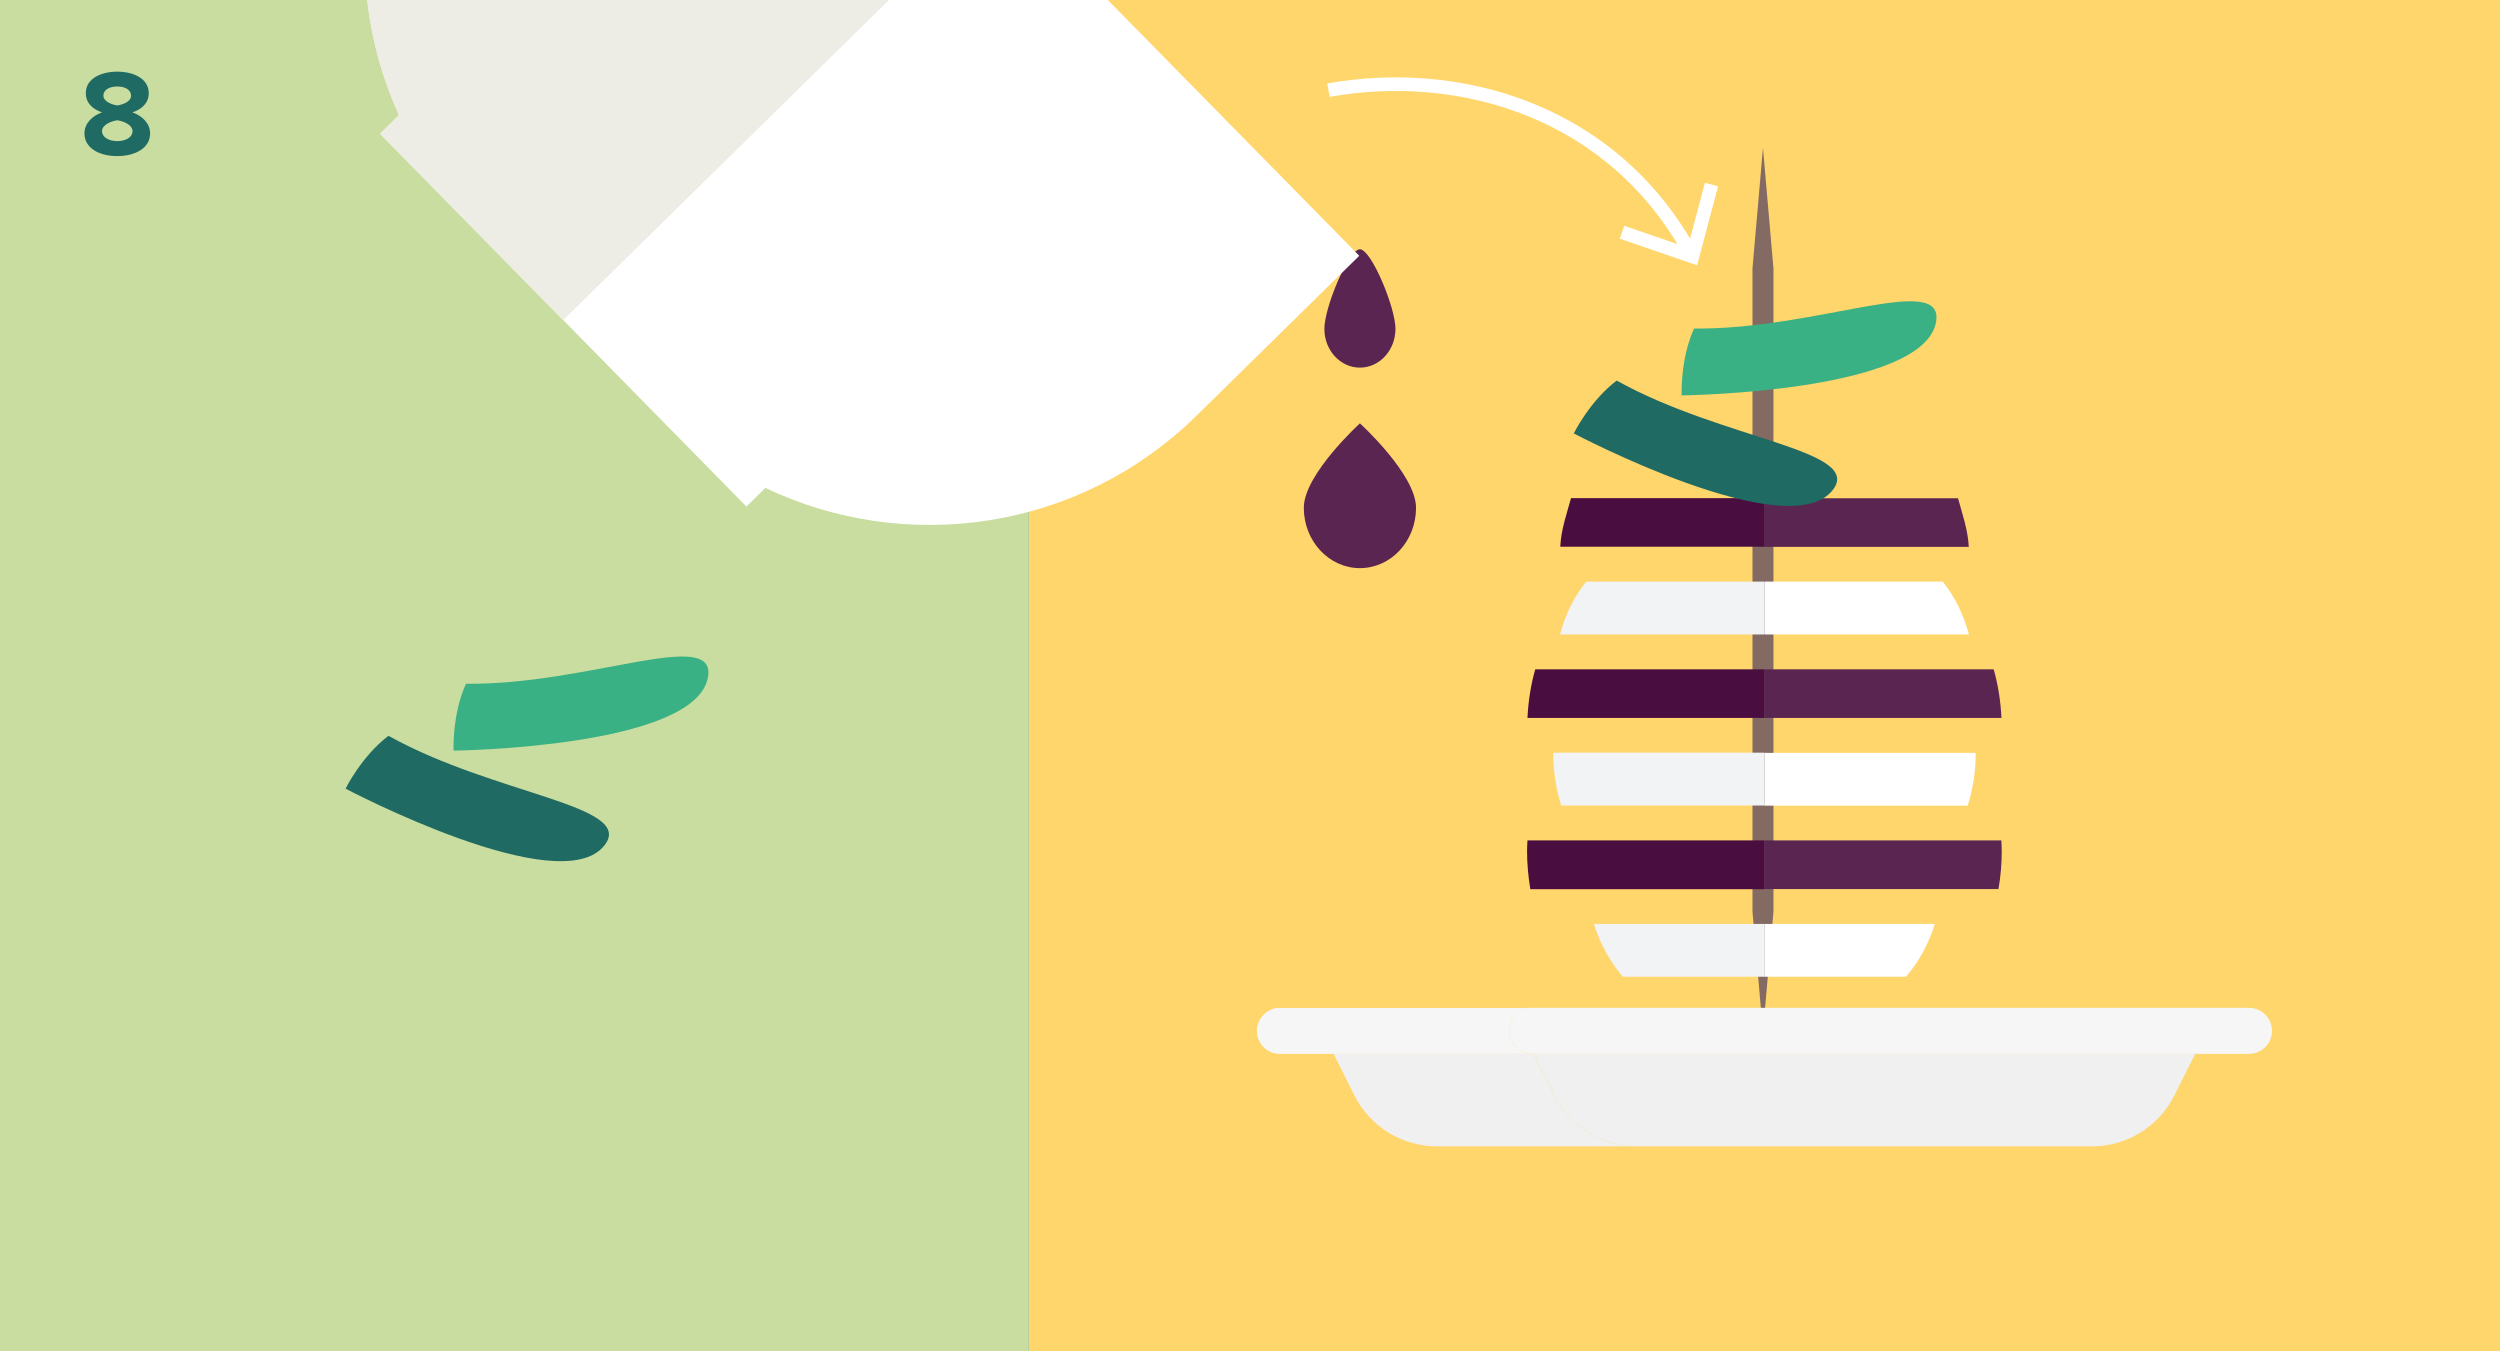 <?xml version="1.0" encoding="UTF-8"?> <svg xmlns="http://www.w3.org/2000/svg" id="Ebene_1" viewBox="0 0 183.54 99.21"><rect x="0" y="0" width="183.54" height="99.21" fill="#808080" stroke="none"/><defs><style> .cls-1 { fill: #f2f3f4; } .cls-2 { fill: #39b184; } .cls-3 { fill: #fff; } .cls-4 { fill: #ffd66c; } .cls-5 { fill: #5b2552; } .cls-6, .cls-7 { fill: none; } .cls-8 { fill: #4a0d40; } .cls-9 { fill: #f0f0f1; } .cls-10 { fill: #836a63; } .cls-11 { fill: #edece5; } .cls-12 { fill: #f7f6f7; } .cls-7 { stroke: #fff; } .cls-13 { fill: #1f6a63; } .cls-14 { fill: #c8dd9f; } </style></defs><rect class="cls-4" x="75.53" y="0" width="108.01" height="99.21"></rect><rect class="cls-14" y="0" width="75.53" height="99.21"></rect><path class="cls-13" d="M6.2,9.79c0-.73.57-1.29,1.29-1.54-.67-.23-1.19-.67-1.19-1.41,0-1.12,1.2-1.58,2.31-1.58s2.31.46,2.31,1.58c0,.75-.53,1.18-1.2,1.41.72.25,1.3.81,1.3,1.54,0,1.12-1.15,1.67-2.41,1.67s-2.41-.54-2.41-1.67ZM9.73,9.63c0-.5-.75-.75-1.12-.8-.38.05-1.12.3-1.12.8,0,.44.49.73,1.12.73s1.12-.29,1.12-.73ZM9.62,7.03c0-.43-.42-.68-1.01-.68s-1.02.25-1.02.68.65.66,1.02.71c.37-.05,1.01-.26,1.01-.71Z"></path><path class="cls-5" d="M99.84,41.71c2.28,0,4.12-1.98,4.12-4.43s-4.12-6.2-4.12-6.2c0,0-4.12,3.75-4.12,6.2s1.85,4.43,4.12,4.43"></path><path class="cls-5" d="M99.84,26.99c1.44,0,2.61-1.28,2.61-2.85s-1.78-5.84-2.61-5.84-2.61,4.26-2.61,5.84,1.17,2.85,2.61,2.85"></path><path class="cls-3" d="M47.1-34.83l52.69,53.61-11.95,11.74c-8.62,8.47-21.34,10.22-31.65,5.3l-1.39,1.37L27.91,9.82l1.39-1.37c-4.74-10.39-2.77-23.08,5.85-31.55"></path><path class="cls-11" d="M35.15-23.09l11.94-11.74,26.34,26.81-11.95,11.74-20.14,19.79-13.44-13.68,1.39-1.37c-4.74-10.4-2.77-23.08,5.85-31.55"></path><rect class="cls-6" x="7.23" y="0" width="130.11" height="47.62"></rect><path class="cls-7" d="M97.53,6.62c9.77-1.75,21.06,1.6,26.72,12.22"></path><polyline class="cls-7" points="119.08 17.05 124.25 18.83 125.65 13.55"></polyline><path class="cls-13" d="M25.37,57.9s15.76,8.32,19.01,4.16c2.3-2.95-8.01-3.67-15.86-8.04-1.98,1.5-3.15,3.88-3.15,3.88"></path><path class="cls-2" d="M33.29,55.11s17.82-.21,18.69-5.41c.62-3.69-8.79.6-17.77.5-1.03,2.26-.91,4.91-.91,4.91"></path><polygon class="cls-10" points="129.43 10.85 128.66 19.71 128.66 39.8 128.66 46.84 128.66 66.93 129.43 75.79 130.2 66.93 130.2 46.84 130.2 39.8 130.2 19.71 129.43 10.85"></polygon><path class="cls-3" d="M129.54,71.71h10.39c.96-1.12,1.67-2.43,2.12-3.88h-12.52v3.88Z"></path><path class="cls-1" d="M129.54,67.83h-12.52c.45,1.45,1.17,2.76,2.12,3.88h10.39v-3.88Z"></path><path class="cls-3" d="M129.54,59.15h14.92c.38-1.21.59-2.52.59-3.88h-15.51v3.88Z"></path><path class="cls-1" d="M129.54,55.26h-15.51c0,1.36.21,2.67.59,3.88h14.92v-3.88Z"></path><path class="cls-3" d="M129.54,46.58h15.01c-.39-1.45-1.02-2.76-1.92-3.88h-13.09v3.88Z"></path><path class="cls-1" d="M129.54,46.58v-3.88h-13.09c-.9,1.12-1.53,2.43-1.92,3.88h15.01Z"></path><path class="cls-5" d="M129.54,52.71h17.4c-.06-1.24-.25-2.44-.57-3.57h-16.83v3.57Z"></path><path class="cls-8" d="M129.54,49.14h-16.83c-.32,1.13-.51,2.33-.57,3.57h17.4v-3.57Z"></path><path class="cls-5" d="M129.54,40.15h15c-.06-1.24-.48-2.44-.79-3.57h-14.2v3.57Z"></path><path class="cls-8" d="M129.54,36.57h-14.2c-.31,1.13-.74,2.33-.79,3.57h15v-3.57Z"></path><path class="cls-5" d="M129.54,65.27h17.18c.16-.91.24-1.84.24-2.8,0-.26-.02-.51-.03-.77h-17.4v3.57Z"></path><path class="cls-8" d="M129.54,61.7h-17.4c-.01.26-.03.51-.03.77,0,.96.09,1.9.24,2.81h17.18v-3.57Z"></path><path class="cls-12" d="M165.11,73.99h-52.63c-.94,0-1.69.76-1.69,1.69s.76,1.69,1.69,1.69h52.63c.94,0,1.69-.76,1.69-1.69s-.76-1.69-1.69-1.69"></path><path class="cls-12" d="M93.79,77.37c-.23-.02-.44-.09-.63-.2.19.11.41.17.63.2"></path><path class="cls-12" d="M93.16,74.2c-.29.16-.53.39-.68.68.16-.29.39-.53.68-.68"></path><path class="cls-12" d="M92.47,76.49c.16.29.39.53.68.68-.29-.16-.53-.39-.68-.68"></path><path class="cls-12" d="M110.79,75.69c0-.94.76-1.69,1.69-1.69h-18.52c-.06,0-.12,0-.17,0-.23.02-.44.09-.63.2-.29.16-.52.39-.68.68-.1.19-.17.41-.2.64,0,.06,0,.11,0,.17s0,.12,0,.17c.02.23.09.44.2.63.16.29.39.53.68.68.19.1.41.17.63.2.06,0,.11,0,.17,0h18.52c-.93,0-1.69-.76-1.69-1.69"></path><path class="cls-9" d="M114.11,80.41c1.15,2.3,3.49,3.75,6.06,3.75h33.41c2.57,0,4.91-1.45,6.06-3.75l1.52-3.03h-48.56l1.52,3.03Z"></path><path class="cls-9" d="M114.11,80.41l-1.52-3.03h-14.68l1.52,3.03c1.15,2.3,3.49,3.75,6.06,3.75h14.68c-2.57,0-4.91-1.45-6.06-3.75"></path><path class="cls-13" d="M115.54,31.82s15.76,8.32,19.01,4.16c2.3-2.95-8.01-3.67-15.86-8.04-1.98,1.5-3.15,3.88-3.15,3.88"></path><path class="cls-2" d="M123.45,29.03s17.82-.21,18.69-5.41c.62-3.69-8.79.6-17.77.5-1.03,2.26-.91,4.91-.91,4.91"></path></svg> 